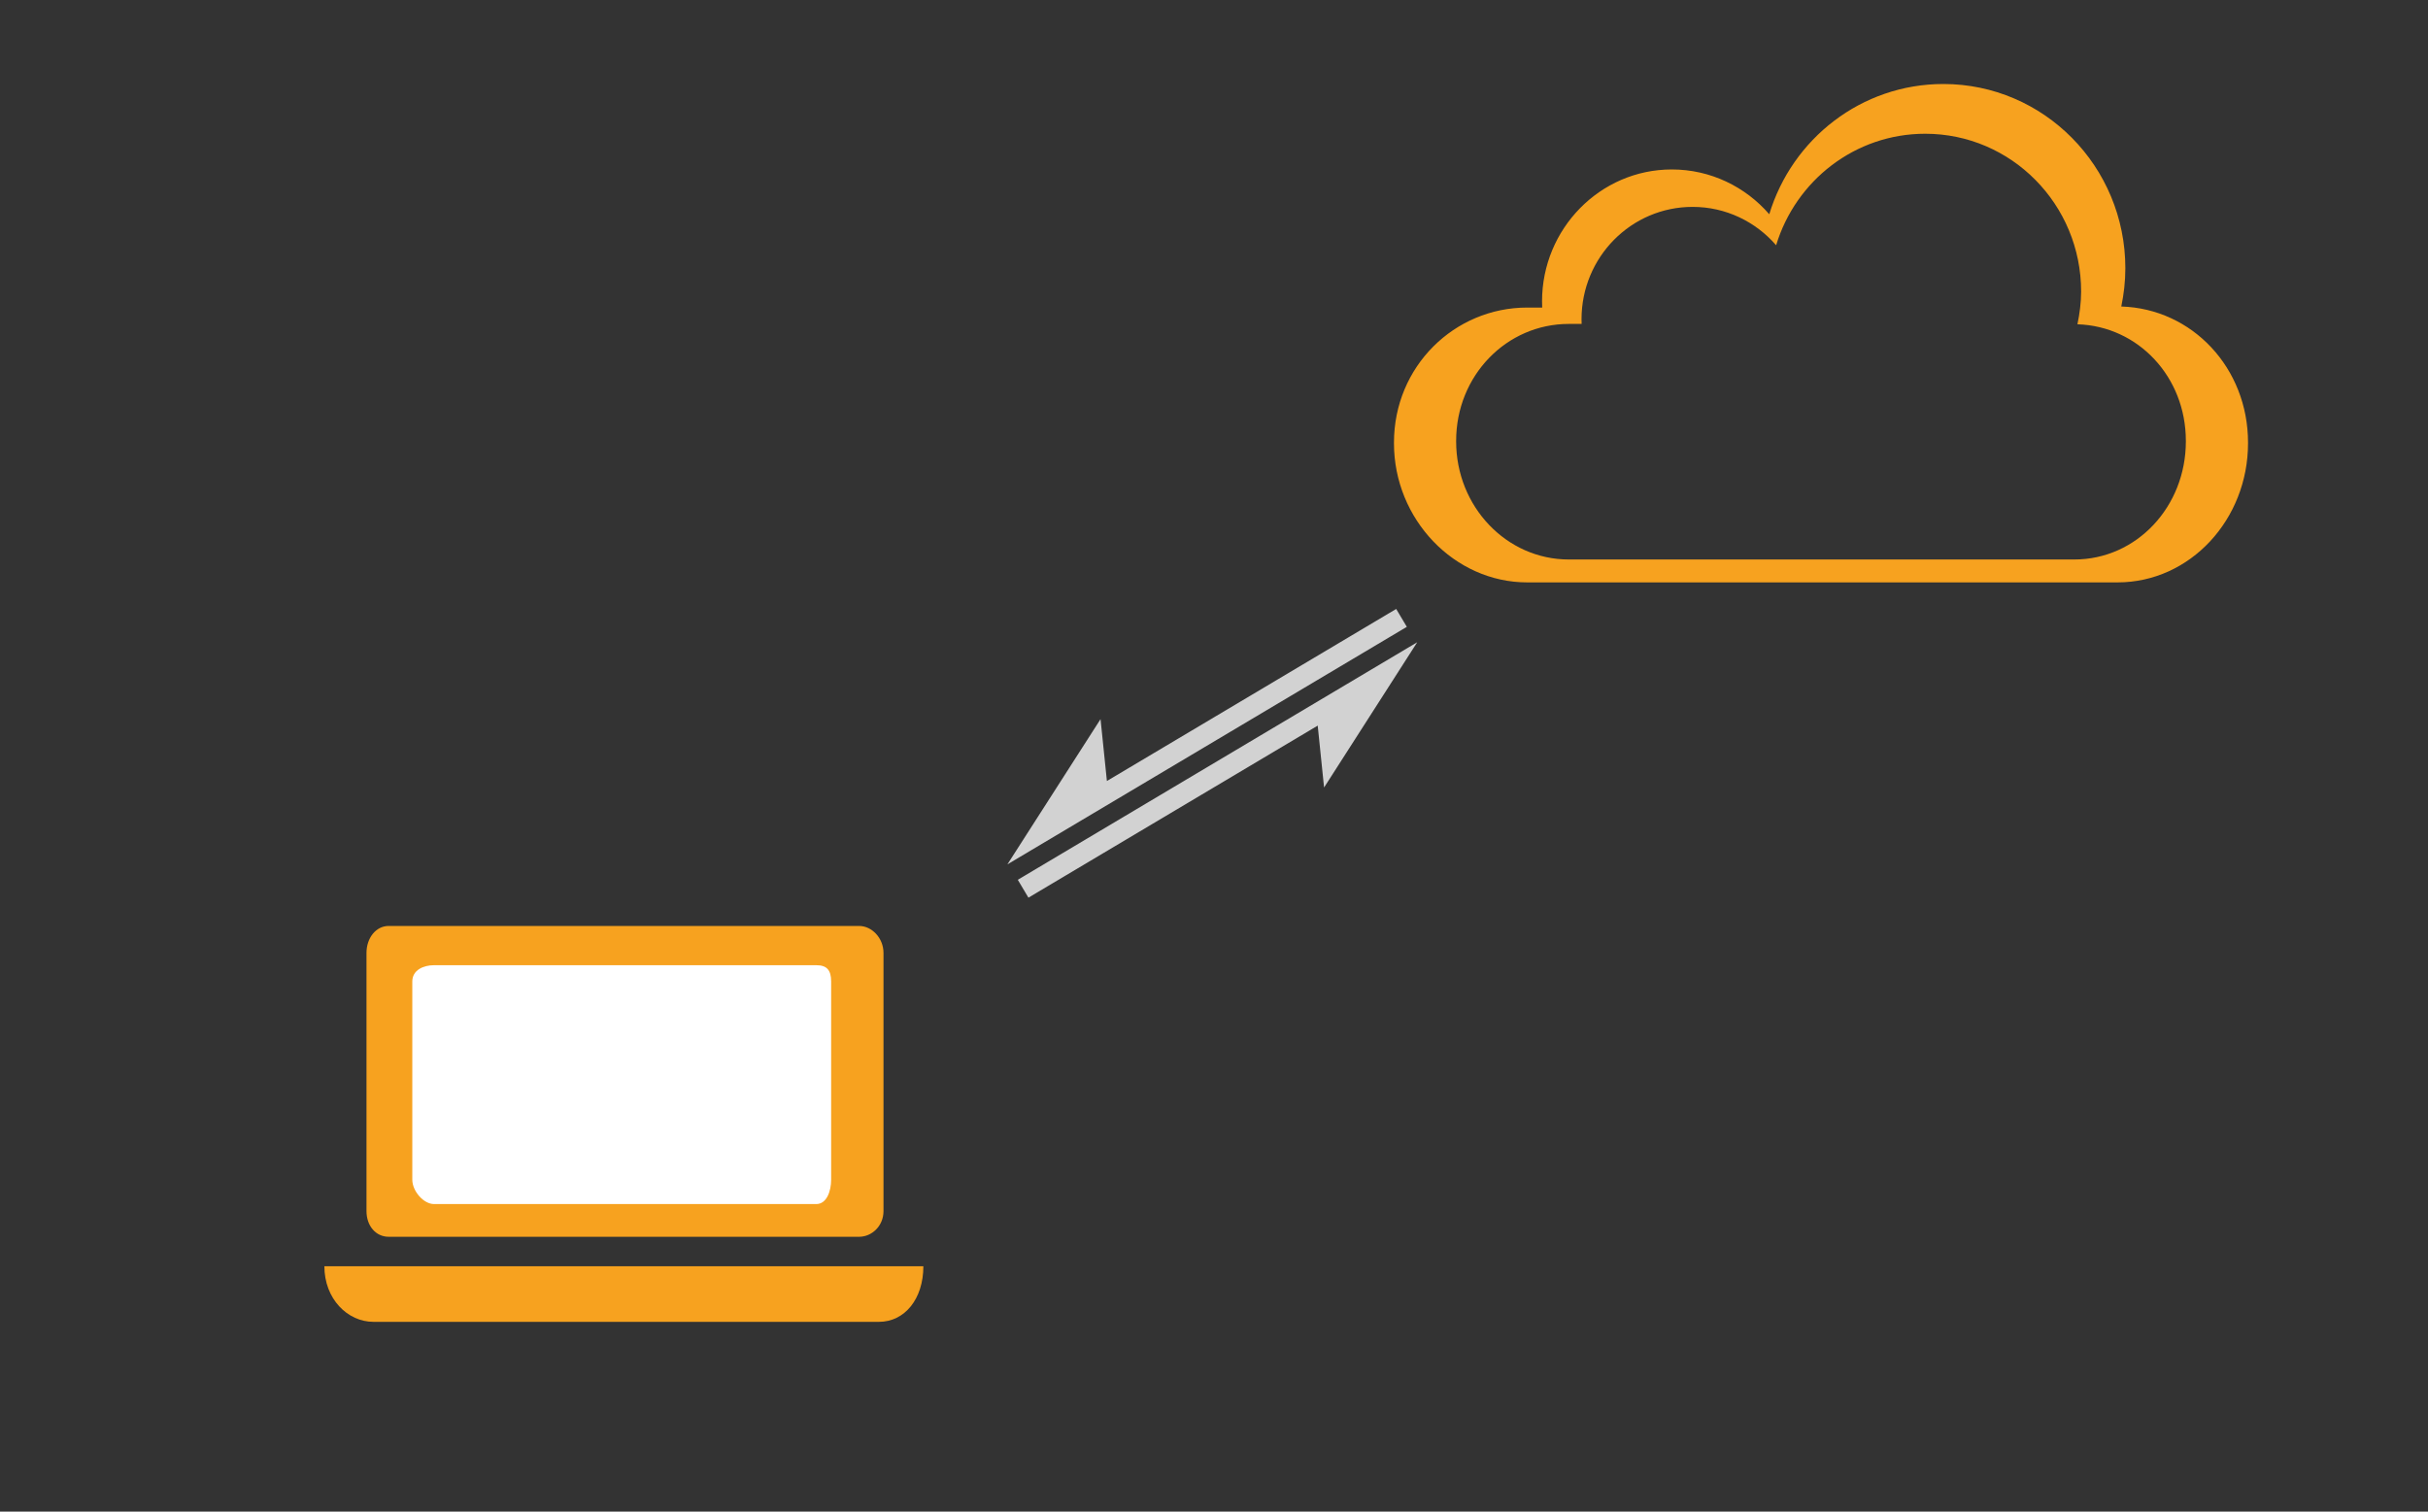<?xml version="1.0" encoding="UTF-8"?> <!-- Generator: Adobe Illustrator 16.0.3, SVG Export Plug-In . SVG Version: 6.00 Build 0) --> <svg xmlns="http://www.w3.org/2000/svg" xmlns:xlink="http://www.w3.org/1999/xlink" x="0px" y="0px" width="742px" height="462px" viewBox="0 0 742 462" xml:space="preserve"><rect x="0" y="0" width="742" height="462" fill="#333333" stroke="none"/> <g id="Bg"> </g> <g id="Object"> <g> <path fill-rule="evenodd" clip-rule="evenodd" fill="#F7A21F" d="M282.183,387c0,10-5.695,17-13.589,17H114.123 c-7.893,0-14.993-7-14.993-17H282.183z"></path> <path fill-rule="evenodd" clip-rule="evenodd" fill="#F7A21F" d="M270,370.137c0,4.586-3.579,7.863-7.455,7.863H118.768 c-3.873,0-6.768-3.277-6.768-7.863v-78.882c0-4.585,2.895-8.255,6.768-8.255h143.777c3.876,0,7.455,3.67,7.455,8.255V370.137z"></path> <path fill-rule="evenodd" clip-rule="evenodd" fill="#FFFFFF" d="M254,299.976c0-3.537-1.375-4.976-4.53-4.976H132.627 c-3.152,0-6.627,1.438-6.627,4.976v60.563c0,3.54,3.475,7.461,6.627,7.461H249.47c3.155,0,4.53-3.921,4.53-7.461V299.976z"></path> </g> <g> <g> <polygon fill="#D2D2D2" points="307.859,264.183 336.328,219.79 338.27,238.699 426.678,186.117 429.928,191.582 "></polygon> </g> <g> <polygon fill="#D2D2D2" points="433.107,196.29 404.639,240.683 402.696,221.773 314.288,274.355 311.038,268.891 "></polygon> </g> </g> <path fill="#F7A21F" d="M648.268,93.676c0.785-3.771,1.241-7.676,1.241-11.684c0-31.104-24.895-56.319-55.623-56.319 c-25.051,0-46.22,16.761-53.194,39.806c-7.265-8.385-17.916-13.686-29.801-13.686c-21.891,0-39.638,18.142-39.638,40.302 c0,0.58,0.021,0.905,0.045,1.905h-4.573C444.445,94,426,112.029,426,135.264v0.219C426,158.718,444.445,178,466.725,178h180.374 C669.377,178,687,158.718,687,135.482v-0.219C687,112.463,669.961,94.344,648.268,93.676z M668,134.916 C668,154.813,652.981,171,633.901,171H479.439C460.359,171,445,154.813,445,134.916v-0.188C445,114.83,460.359,99,479.439,99h3.916 c-0.021,0-0.037-0.939-0.037-1.435c0-18.979,15.198-34.335,33.946-34.335c10.177,0,19.303,4.548,25.524,11.729 c5.971-19.736,24.107-34.083,45.56-34.083c26.314,0,47.646,21.594,47.646,48.23c0,3.43-0.456,6.776-1.128,10.004 C653.443,99.685,668,115.203,668,134.729V134.916z"></path> </g> </svg> 